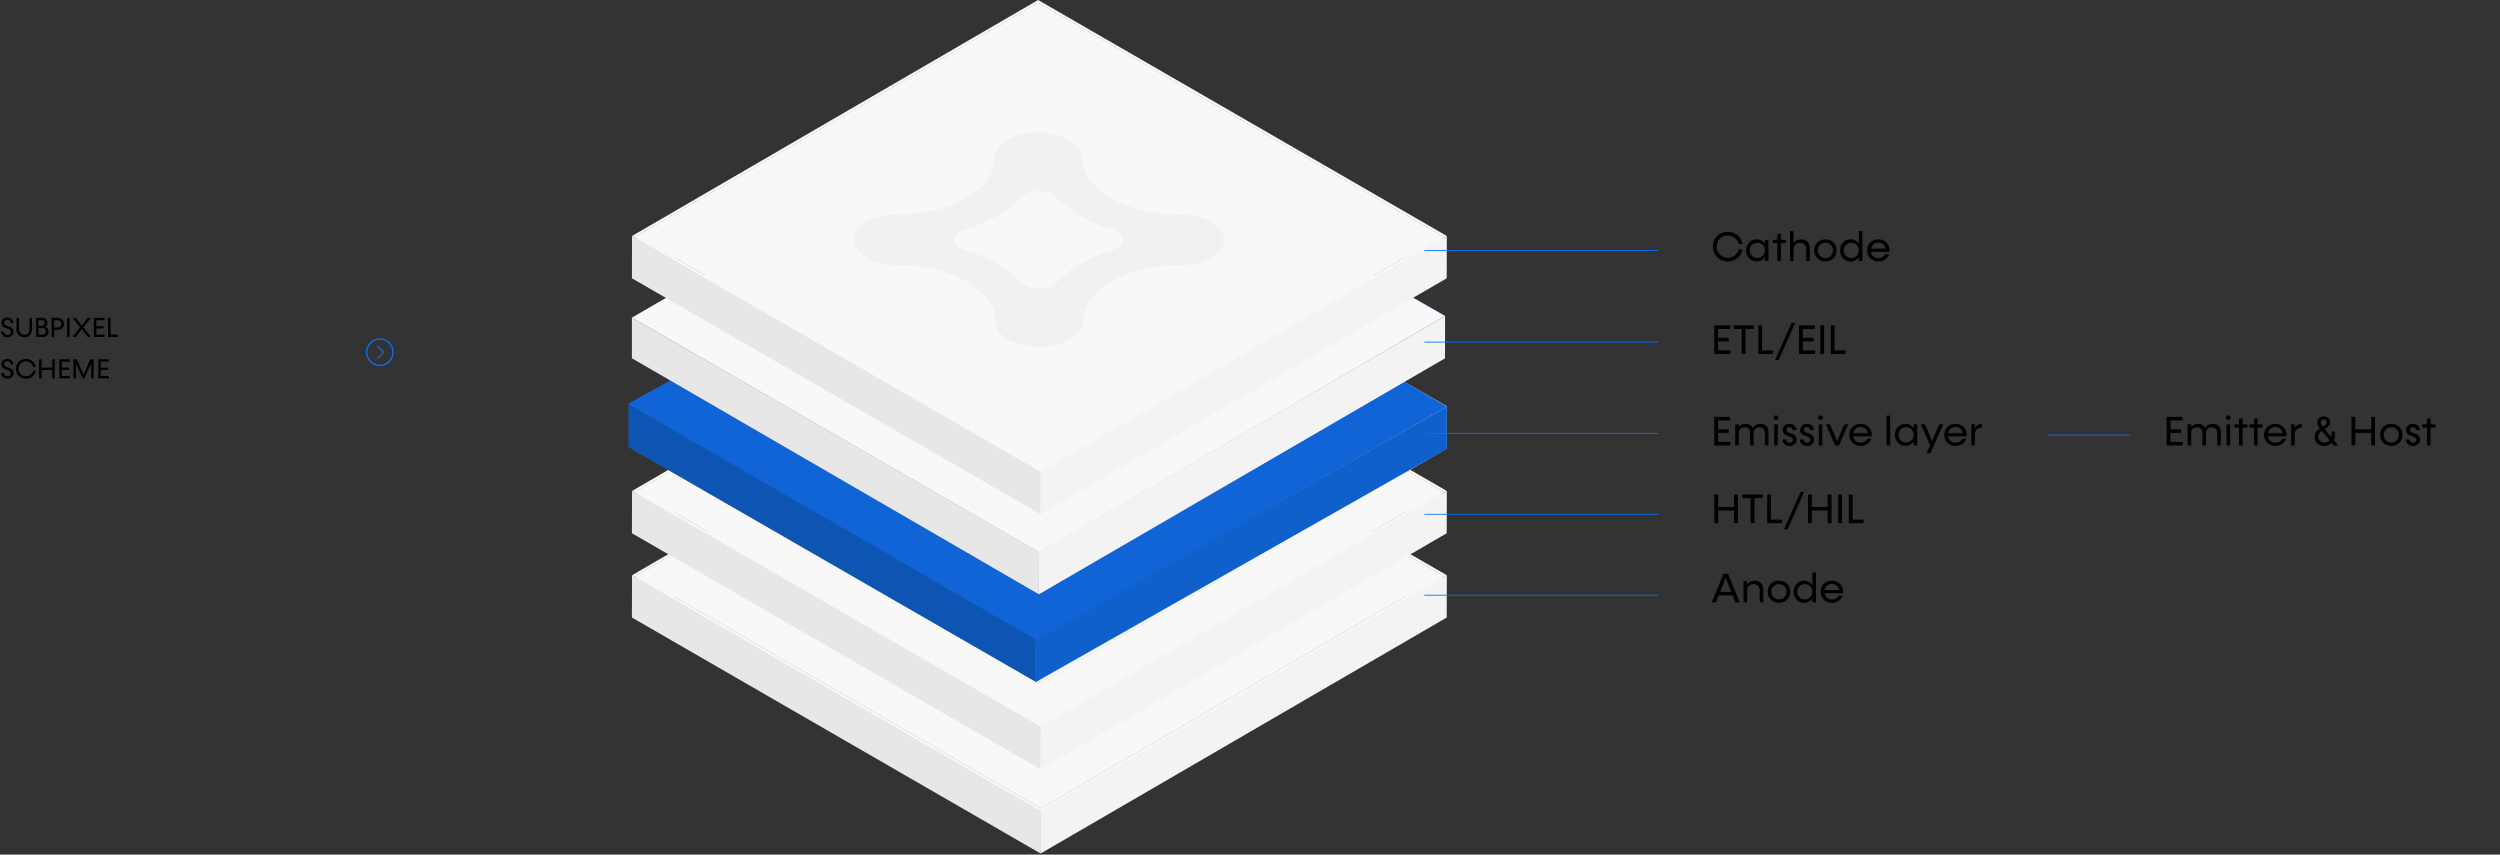 <svg width="1448" height="495" viewBox="0 0 1448 495" fill="none" xmlns="http://www.w3.org/2000/svg">
<rect x="0" y="0" width="1448" height="495" fill="#333333" stroke="none"/>
<g clip-path="url(#clip0_328_214)">
<path d="M1000.74 151.432C998.277 151.432 996.215 150.611 994.562 148.971C992.91 147.33 992.078 145.291 992.078 142.854C992.078 140.428 992.91 138.389 994.562 136.748C996.215 135.107 998.277 134.287 1000.74 134.287C1002.93 134.287 1004.83 134.943 1006.41 136.268C1007.99 137.592 1008.95 139.279 1009.29 141.342H1007.01C1006.69 139.889 1005.95 138.705 1004.8 137.779C1003.64 136.865 1002.3 136.408 1000.74 136.408C998.922 136.408 997.398 137.018 996.18 138.248C994.949 139.479 994.34 141.014 994.34 142.854C994.34 144.693 994.949 146.229 996.18 147.459C997.398 148.689 998.922 149.311 1000.74 149.311C1002.3 149.311 1003.64 148.854 1004.8 147.928C1005.95 147.014 1006.69 145.83 1007.01 144.365H1009.29C1008.95 146.428 1007.99 148.115 1006.41 149.439C1004.83 150.764 1002.93 151.432 1000.74 151.432ZM1022.22 141.225V138.904H1024.28V151.139H1022.22V148.807C1021.19 150.436 1019.48 151.432 1017.46 151.432C1015.71 151.432 1014.26 150.822 1013.1 149.592C1011.93 148.361 1011.34 146.838 1011.34 145.01C1011.34 143.193 1011.93 141.67 1013.1 140.439C1014.26 139.221 1015.71 138.611 1017.46 138.611C1019.48 138.611 1021.19 139.596 1022.22 141.225ZM1017.85 149.439C1019.1 149.439 1020.14 149.018 1020.98 148.174C1021.81 147.342 1022.22 146.287 1022.22 145.021C1022.22 143.756 1021.81 142.701 1020.98 141.857C1020.14 141.025 1019.1 140.604 1017.85 140.604C1016.58 140.604 1015.54 141.025 1014.71 141.857C1013.88 142.701 1013.45 143.756 1013.45 145.021C1013.45 146.287 1013.88 147.342 1014.71 148.174C1015.54 149.018 1016.58 149.439 1017.85 149.439ZM1031.51 138.904H1034.32V140.768H1031.51V151.139H1029.45V140.768H1026.81V138.904H1029.45V135.705L1031.51 135.295V138.904ZM1043.24 138.611C1044.73 138.611 1045.93 139.057 1046.84 139.959C1047.75 140.861 1048.21 142.068 1048.21 143.58V151.139H1046.15V144.225C1046.15 143.135 1045.82 142.268 1045.18 141.6C1044.53 140.932 1043.66 140.604 1042.57 140.604C1041.46 140.604 1040.56 140.943 1039.87 141.611C1039.18 142.279 1038.84 143.17 1038.84 144.271V151.139H1036.77V133.854H1038.84V140.943C1039.81 139.385 1041.27 138.611 1043.24 138.611ZM1061.95 149.592C1060.7 150.822 1059.16 151.432 1057.29 151.432C1055.43 151.432 1053.88 150.822 1052.64 149.592C1051.39 148.361 1050.77 146.838 1050.77 145.01C1050.77 143.193 1051.39 141.67 1052.64 140.439C1053.88 139.221 1055.43 138.611 1057.29 138.611C1059.16 138.611 1060.7 139.221 1061.95 140.439C1063.18 141.67 1063.8 143.193 1063.8 145.01C1063.8 146.838 1063.18 148.361 1061.95 149.592ZM1057.29 149.439C1058.55 149.439 1059.59 149.018 1060.42 148.174C1061.25 147.342 1061.66 146.287 1061.66 145.021C1061.66 143.756 1061.25 142.701 1060.42 141.857C1059.59 141.025 1058.55 140.604 1057.29 140.604C1056.03 140.604 1054.98 141.025 1054.15 141.857C1053.32 142.701 1052.9 143.756 1052.9 145.021C1052.9 146.287 1053.32 147.342 1054.15 148.174C1054.98 149.018 1056.03 149.439 1057.29 149.439ZM1076.64 141.225V133.854H1078.7V151.139H1076.64V148.807C1075.61 150.436 1073.9 151.432 1071.88 151.432C1070.14 151.432 1068.68 150.822 1067.52 149.592C1066.35 148.361 1065.77 146.838 1065.77 145.01C1065.77 143.193 1066.35 141.67 1067.52 140.439C1068.68 139.221 1070.14 138.611 1071.88 138.611C1073.9 138.611 1075.61 139.596 1076.64 141.225ZM1072.27 149.439C1073.52 149.439 1074.57 149.018 1075.4 148.174C1076.23 147.342 1076.64 146.287 1076.64 145.021C1076.64 143.756 1076.23 142.701 1075.4 141.857C1074.57 141.025 1073.52 140.604 1072.27 140.604C1071 140.604 1069.96 141.025 1069.13 141.857C1068.3 142.701 1067.88 143.756 1067.88 145.021C1067.88 146.287 1068.3 147.342 1069.13 148.174C1069.96 149.018 1071 149.439 1072.27 149.439ZM1094.43 145.021C1094.43 145.279 1094.42 145.561 1094.38 145.877H1083.62C1083.8 146.967 1084.29 147.846 1085.09 148.514C1085.88 149.193 1086.82 149.533 1087.93 149.533C1088.84 149.533 1089.65 149.322 1090.36 148.889C1091.08 148.467 1091.59 147.916 1091.91 147.225H1094.18C1093.74 148.49 1092.95 149.51 1091.84 150.271C1090.71 151.045 1089.41 151.432 1087.93 151.432C1086.06 151.432 1084.52 150.822 1083.29 149.592C1082.04 148.361 1081.42 146.838 1081.42 145.01C1081.42 143.193 1082.04 141.67 1083.29 140.439C1084.52 139.221 1086.06 138.611 1087.93 138.611C1089.78 138.611 1091.32 139.221 1092.57 140.451C1093.81 141.682 1094.43 143.205 1094.43 145.021ZM1090.75 141.494C1089.95 140.838 1089.02 140.51 1087.93 140.51C1086.84 140.51 1085.91 140.838 1085.14 141.482C1084.35 142.127 1083.86 142.982 1083.65 144.037H1092.23C1092.03 142.994 1091.54 142.15 1090.75 141.494Z" fill="black"/>
<path d="M1004.37 293.637V286.441H1006.57V303H1004.37V295.699H995.148V303H992.945V286.441H995.148V293.637H1004.37ZM1009.22 286.441H1020.94V288.504H1016.18V303H1013.98V288.504H1009.22V286.441ZM1025.78 286.441V300.938H1032.14V303H1023.58V286.441H1025.78ZM1035.36 306.598H1033.27L1042.87 285H1044.95L1035.36 306.598ZM1058.61 293.637V286.441H1060.81V303H1058.61V295.699H1049.38V303H1047.18V286.441H1049.38V293.637H1058.61ZM1066.91 303H1064.71V286.441H1066.91V303ZM1073.01 286.441V300.938H1079.37V303H1070.8V286.441H1073.01Z" fill="black"/>
<path d="M1007.61 348.861H1005.18L1003.57 344.854H995.465L993.859 348.861H991.504L998.242 332.303H1000.87L1007.61 348.861ZM999.52 334.682L996.285 342.814H1002.77L999.52 334.682ZM1016.34 336.334C1017.82 336.334 1019.02 336.779 1019.93 337.682C1020.85 338.584 1021.3 339.791 1021.3 341.303V348.861H1019.24V341.947C1019.24 340.857 1018.91 339.99 1018.27 339.322C1017.62 338.654 1016.76 338.326 1015.67 338.326C1014.55 338.326 1013.65 338.666 1012.96 339.334C1012.27 340.002 1011.93 340.893 1011.93 341.994V348.861H1009.87V336.627H1011.93V338.584C1012.9 337.084 1014.37 336.334 1016.34 336.334ZM1035.04 347.314C1033.8 348.545 1032.25 349.154 1030.39 349.154C1028.52 349.154 1026.98 348.545 1025.73 347.314C1024.48 346.084 1023.86 344.561 1023.86 342.732C1023.86 340.916 1024.48 339.393 1025.73 338.162C1026.98 336.943 1028.52 336.334 1030.39 336.334C1032.25 336.334 1033.8 336.943 1035.04 338.162C1036.27 339.393 1036.89 340.916 1036.89 342.732C1036.89 344.561 1036.27 346.084 1035.04 347.314ZM1030.39 347.162C1031.64 347.162 1032.68 346.74 1033.52 345.896C1034.35 345.064 1034.76 344.01 1034.76 342.744C1034.76 341.479 1034.35 340.424 1033.52 339.58C1032.68 338.748 1031.64 338.326 1030.39 338.326C1029.12 338.326 1028.08 338.748 1027.25 339.58C1026.41 340.424 1025.99 341.479 1025.99 342.744C1025.99 344.01 1026.41 345.064 1027.25 345.896C1028.08 346.74 1029.12 347.162 1030.39 347.162ZM1049.73 338.947V331.576H1051.8V348.861H1049.73V346.529C1048.7 348.158 1046.99 349.154 1044.98 349.154C1043.23 349.154 1041.78 348.545 1040.62 347.314C1039.45 346.084 1038.86 344.561 1038.86 342.732C1038.86 340.916 1039.45 339.393 1040.62 338.162C1041.78 336.943 1043.23 336.334 1044.98 336.334C1046.99 336.334 1048.7 337.318 1049.73 338.947ZM1045.36 347.162C1046.62 347.162 1047.66 346.74 1048.49 345.896C1049.32 345.064 1049.73 344.01 1049.73 342.744C1049.73 341.479 1049.32 340.424 1048.49 339.58C1047.66 338.748 1046.62 338.326 1045.36 338.326C1044.1 338.326 1043.05 338.748 1042.22 339.58C1041.39 340.424 1040.97 341.479 1040.97 342.744C1040.97 344.01 1041.39 345.064 1042.22 345.896C1043.05 346.74 1044.1 347.162 1045.36 347.162ZM1067.52 342.744C1067.52 343.002 1067.51 343.283 1067.48 343.6H1056.72C1056.89 344.689 1057.39 345.568 1058.18 346.236C1058.97 346.916 1059.92 347.256 1061.02 347.256C1061.93 347.256 1062.74 347.045 1063.46 346.611C1064.17 346.189 1064.69 345.639 1065 344.947H1067.28C1066.83 346.213 1066.05 347.232 1064.93 347.994C1063.81 348.768 1062.51 349.154 1061.02 349.154C1059.16 349.154 1057.61 348.545 1056.38 347.314C1055.14 346.084 1054.52 344.561 1054.52 342.732C1054.52 340.916 1055.14 339.393 1056.38 338.162C1057.61 336.943 1059.16 336.334 1061.02 336.334C1062.87 336.334 1064.42 336.943 1065.66 338.174C1066.9 339.404 1067.52 340.928 1067.52 342.744ZM1063.84 339.217C1063.05 338.561 1062.11 338.232 1061.02 338.232C1059.93 338.232 1059 338.561 1058.23 339.205C1057.45 339.85 1056.95 340.705 1056.74 341.76H1065.32C1065.12 340.717 1064.63 339.873 1063.84 339.217Z" fill="black"/>
<path d="M995.148 250.699V255.938H1002.23V258H992.945V241.441H1002.11V243.504H995.148V248.637H1001.32V250.699H995.148ZM1019.72 245.473C1021.09 245.473 1022.21 245.895 1023.05 246.727C1023.88 247.57 1024.3 248.695 1024.3 250.102V258H1022.24V250.676C1022.24 249.703 1021.95 248.918 1021.38 248.332C1020.8 247.758 1020.03 247.465 1019.08 247.465C1018.07 247.465 1017.26 247.77 1016.64 248.367C1016.02 248.965 1015.71 249.75 1015.71 250.723V258H1013.65V250.676C1013.65 249.703 1013.36 248.918 1012.79 248.332C1012.21 247.758 1011.44 247.465 1010.48 247.465C1009.47 247.465 1008.66 247.77 1008.05 248.367C1007.43 248.965 1007.12 249.75 1007.12 250.723V258H1005.06V245.766H1007.12V247.512C1008.03 246.152 1009.36 245.473 1011.13 245.473C1013.09 245.473 1014.6 246.422 1015.3 248.016C1016.21 246.316 1017.67 245.473 1019.72 245.473ZM1028.66 243.316C1027.87 243.316 1027.27 242.707 1027.27 241.945C1027.27 241.148 1027.86 240.574 1028.66 240.574C1029.43 240.574 1030.02 241.148 1030.02 241.945C1030.02 242.707 1029.43 243.316 1028.66 243.316ZM1029.7 258H1027.63V245.766H1029.7V258ZM1039.45 257.262C1038.66 257.953 1037.69 258.293 1036.5 258.293C1035.32 258.293 1034.34 257.93 1033.55 257.191C1032.77 256.465 1032.37 255.574 1032.37 254.52H1034.5C1034.5 255.047 1034.7 255.504 1035.09 255.867C1035.47 256.23 1035.95 256.418 1036.52 256.418C1037.07 256.418 1037.52 256.266 1037.9 255.949C1038.27 255.633 1038.46 255.246 1038.46 254.789C1038.46 253.793 1037.66 253.102 1036.06 252.691C1034.97 252.398 1034.11 251.977 1033.48 251.402C1032.85 250.84 1032.53 250.043 1032.53 249C1032.53 247.945 1032.92 247.09 1033.68 246.445C1034.44 245.801 1035.38 245.473 1036.49 245.473C1037.61 245.473 1038.55 245.824 1039.32 246.527C1040.08 247.23 1040.45 248.086 1040.45 249.094H1038.32C1038.32 248.613 1038.14 248.203 1037.79 247.863C1037.44 247.523 1037 247.348 1036.47 247.348C1035.98 247.348 1035.55 247.5 1035.2 247.805C1034.84 248.109 1034.66 248.473 1034.66 248.883C1034.66 249.855 1035.46 250.535 1037.07 250.922C1039.43 251.543 1040.62 252.773 1040.62 254.59C1040.62 255.691 1040.23 256.582 1039.45 257.262ZM1049.57 257.262C1048.79 257.953 1047.81 258.293 1046.63 258.293C1045.45 258.293 1044.46 257.93 1043.68 257.191C1042.89 256.465 1042.49 255.574 1042.49 254.52H1044.62C1044.62 255.047 1044.82 255.504 1045.21 255.867C1045.6 256.23 1046.08 256.418 1046.64 256.418C1047.19 256.418 1047.65 256.266 1048.02 255.949C1048.4 255.633 1048.59 255.246 1048.59 254.789C1048.59 253.793 1047.79 253.102 1046.18 252.691C1045.09 252.398 1044.24 251.977 1043.61 251.402C1042.97 250.84 1042.66 250.043 1042.66 249C1042.66 247.945 1043.04 247.09 1043.8 246.445C1044.57 245.801 1045.5 245.473 1046.62 245.473C1047.73 245.473 1048.68 245.824 1049.44 246.527C1050.2 247.23 1050.58 248.086 1050.58 249.094H1048.45C1048.45 248.613 1048.27 248.203 1047.92 247.863C1047.57 247.523 1047.12 247.348 1046.59 247.348C1046.1 247.348 1045.68 247.5 1045.33 247.805C1044.96 248.109 1044.79 248.473 1044.79 248.883C1044.79 249.855 1045.59 250.535 1047.19 250.922C1049.56 251.543 1050.74 252.773 1050.74 254.59C1050.74 255.691 1050.36 256.582 1049.57 257.262ZM1054.47 243.316C1053.67 243.316 1053.07 242.707 1053.07 241.945C1053.07 241.148 1053.66 240.574 1054.47 240.574C1055.23 240.574 1055.83 241.148 1055.83 241.945C1055.83 242.707 1055.23 243.316 1054.47 243.316ZM1055.5 258H1053.44V245.766H1055.5V258ZM1064.08 255.527L1068.2 245.766H1070.51L1065.13 258H1062.96L1057.6 245.766H1059.94L1064.08 255.527ZM1084.14 251.883C1084.14 252.141 1084.13 252.422 1084.09 252.738H1073.34C1073.51 253.828 1074 254.707 1074.8 255.375C1075.59 256.055 1076.54 256.395 1077.64 256.395C1078.55 256.395 1079.36 256.184 1080.07 255.75C1080.79 255.328 1081.3 254.777 1081.62 254.086H1083.89C1083.45 255.352 1082.66 256.371 1081.55 257.133C1080.43 257.906 1079.12 258.293 1077.64 258.293C1075.77 258.293 1074.23 257.684 1073 256.453C1071.75 255.223 1071.13 253.699 1071.13 251.871C1071.13 250.055 1071.75 248.531 1073 247.301C1074.23 246.082 1075.77 245.473 1077.64 245.473C1079.49 245.473 1081.04 246.082 1082.28 247.312C1083.52 248.543 1084.14 250.066 1084.14 251.883ZM1080.46 248.355C1079.66 247.699 1078.73 247.371 1077.64 247.371C1076.55 247.371 1075.62 247.699 1074.85 248.344C1074.06 248.988 1073.57 249.844 1073.36 250.898H1081.94C1081.74 249.855 1081.25 249.012 1080.46 248.355ZM1094.78 258H1092.72V240.715H1094.78V258ZM1108.4 248.086V245.766H1110.46V258H1108.4V255.668C1107.37 257.297 1105.66 258.293 1103.64 258.293C1101.89 258.293 1100.44 257.684 1099.28 256.453C1098.11 255.223 1097.52 253.699 1097.52 251.871C1097.52 250.055 1098.11 248.531 1099.28 247.301C1100.44 246.082 1101.89 245.473 1103.64 245.473C1105.66 245.473 1107.37 246.457 1108.4 248.086ZM1104.03 256.301C1105.28 256.301 1106.32 255.879 1107.16 255.035C1107.99 254.203 1108.4 253.148 1108.4 251.883C1108.4 250.617 1107.99 249.562 1107.16 248.719C1106.32 247.887 1105.28 247.465 1104.03 247.465C1102.76 247.465 1101.72 247.887 1100.89 248.719C1100.05 249.562 1099.63 250.617 1099.63 251.883C1099.63 253.148 1100.05 254.203 1100.89 255.035C1101.72 255.879 1102.76 256.301 1104.03 256.301ZM1119.06 255.527L1123.19 245.766H1125.5L1118.12 262.559H1115.89L1117.93 257.953L1112.58 245.766H1114.93L1119.06 255.527ZM1139.12 251.883C1139.12 252.141 1139.11 252.422 1139.08 252.738H1128.32C1128.5 253.828 1128.99 254.707 1129.79 255.375C1130.57 256.055 1131.52 256.395 1132.62 256.395C1133.54 256.395 1134.34 256.184 1135.06 255.75C1135.77 255.328 1136.29 254.777 1136.61 254.086H1138.88C1138.43 255.352 1137.65 256.371 1136.54 257.133C1135.41 257.906 1134.11 258.293 1132.62 258.293C1130.76 258.293 1129.21 257.684 1127.98 256.453C1126.74 255.223 1126.12 253.699 1126.12 251.871C1126.12 250.055 1126.74 248.531 1127.98 247.301C1129.21 246.082 1130.76 245.473 1132.62 245.473C1134.47 245.473 1136.02 246.082 1137.26 247.312C1138.5 248.543 1139.12 250.066 1139.12 251.883ZM1135.45 248.355C1134.65 247.699 1133.71 247.371 1132.62 247.371C1131.53 247.371 1130.61 247.699 1129.83 248.344C1129.05 248.988 1128.55 249.844 1128.34 250.898H1136.92C1136.72 249.855 1136.23 249.012 1135.45 248.355ZM1143.84 245.766V247.969C1144.79 246.363 1146.12 245.566 1147.84 245.566V247.699C1146.59 247.699 1145.62 248.074 1144.9 248.824C1144.19 249.586 1143.84 250.594 1143.84 251.859V258H1141.77V245.766H1143.84Z" fill="black"/>
<path d="M218.533 200.366C218.479 200.42 218.448 200.494 218.448 200.571C218.448 200.648 218.479 200.722 218.533 200.777L221.823 204.068L218.533 207.355C218.506 207.382 218.484 207.414 218.47 207.45C218.455 207.485 218.447 207.523 218.447 207.562C218.447 207.601 218.455 207.639 218.47 207.674C218.484 207.71 218.506 207.742 218.533 207.77C218.56 207.797 218.593 207.818 218.628 207.833C218.664 207.848 218.702 207.855 218.741 207.855C218.779 207.855 218.817 207.848 218.853 207.833C218.889 207.818 218.921 207.797 218.948 207.77L222.448 204.27C222.475 204.242 222.497 204.21 222.511 204.175C222.526 204.14 222.534 204.102 222.534 204.064C222.534 204.025 222.526 203.987 222.511 203.952C222.497 203.917 222.475 203.885 222.448 203.858L218.948 200.366C218.921 200.338 218.889 200.316 218.853 200.301C218.818 200.286 218.779 200.279 218.741 200.279C218.702 200.279 218.664 200.286 218.628 200.301C218.593 200.316 218.56 200.338 218.533 200.366Z" fill="#0472FF"/>
<path d="M220 211.625C224.211 211.625 227.625 208.211 227.625 204C227.625 199.789 224.211 196.375 220 196.375C215.789 196.375 212.375 199.789 212.375 204C212.375 208.211 215.789 211.625 220 211.625Z" stroke="#0472FF" stroke-width="0.75"/>
<path d="M835.17 333.175L835.1 357.675L601.201 222.635L601.271 198.135L835.17 333.175Z" fill="#E7E7E7"/>
<path d="M601.275 198.135L601.205 222.635L368.829 357.673L368.899 333.173L601.275 198.135Z" fill="#F3F3F3"/>
<path d="M602.795 468.217L602.725 492.717L368.829 357.67L368.899 333.17L602.795 468.217Z" fill="#E7E7E7"/>
<path d="M835.17 333.176L835.1 357.676L602.725 492.713L602.795 468.213L835.17 333.176Z" fill="#F3F3F3"/>
<path d="M601.266 196.494L838 333.173L602.804 469.854L366.068 333.175L601.266 196.494ZM602.794 468.213L835.169 333.173L601.274 198.135L368.899 333.175L602.794 468.213Z" fill="#F8F8F8"/>
<path d="M835.17 333.175L602.795 468.217L368.899 333.177L601.274 198.135L835.17 333.175Z" fill="#F8F8F8"/>
<path d="M602.8 469.856L602.73 494.356L366 357.67L366.07 333.17L602.8 469.856Z" fill="#E7E7E7"/>
<path d="M838 333.176L837.93 357.676L602.73 494.357L602.8 469.857L838 333.176Z" fill="#F3F3F3"/>
<path d="M835.17 284.365L835.1 308.865L601.201 173.822L601.271 149.322L835.17 284.365Z" fill="#E7E7E7"/>
<path d="M601.275 149.326L601.205 173.826L368.829 308.864L368.899 284.364L601.275 149.326Z" fill="#F3F3F3"/>
<path d="M602.795 419.408L602.725 443.908L368.829 308.865L368.899 284.365L602.795 419.408Z" fill="#E7E7E7"/>
<path d="M835.17 284.367L835.1 308.867L602.725 443.904L602.795 419.404L835.17 284.367Z" fill="#F3F3F3"/>
<path d="M601.266 147.686L838 284.368L602.804 421.046L366.068 284.368L601.266 147.686ZM602.794 419.408L835.169 284.368L601.274 149.327L368.899 284.368L602.799 419.408" fill="#F8F8F8"/>
<path d="M835.17 284.366L602.795 419.408L368.899 284.368L601.274 149.326L835.17 284.366Z" fill="#F8F8F8"/>
<path d="M602.8 421.047L602.73 445.547L366 308.865L366.07 284.365L602.8 421.047Z" fill="#E7E7E7"/>
<path d="M838 284.367L837.93 308.867L602.73 445.548L602.8 421.048L838 284.367Z" fill="#F3F3F3"/>
<path d="M835.17 235.325L835.1 259.825L601.201 124.779L601.271 100.279L835.17 235.325Z" fill="#E7E7E7"/>
<path d="M601.275 100.283L601.205 124.783L368.829 259.821L368.899 235.321L601.275 100.283Z" fill="#F3F3F3"/>
<path d="M602.795 370.361L602.725 394.861L368.829 259.822L368.899 235.322L602.795 370.361Z" fill="#E7E7E7"/>
<path d="M835.17 235.324L835.1 259.824L602.725 394.861L602.795 370.361L835.17 235.324Z" fill="#F3F3F3"/>
<path d="M835.17 235.326L602.795 370.365L368.899 235.326L601.274 100.283L835.17 235.326Z" fill="#F8F8F8"/>
<path d="M602.8 372.004L602.73 396.504L366 259.822L366.07 235.322L602.8 372.004Z" fill="#E7E7E7"/>
<path d="M838 235.322L837.93 259.822L602.73 396.503L602.8 372.003L838 235.322Z" fill="#F3F3F3"/>
<path d="M601.266 98.643L838 235.322L602.804 372.005L366.068 235.324L601.266 98.643ZM602.794 370.365L835.169 235.322L601.274 100.284L368.899 235.324L602.799 370.364" fill="#F8F8F8"/>
<path d="M835.17 183.99L835.1 208.49L601.201 73.447L601.271 48.947L835.17 183.99Z" fill="#0E54B3"/>
<path d="M601.275 48.951L601.205 73.451L368.829 208.489L368.899 183.989L601.275 48.951Z" fill="#1060CB"/>
<path d="M602.795 319.033L602.725 343.533L368.829 208.49L368.899 183.99L602.795 319.033Z" fill="#0E54B3"/>
<path d="M835.17 183.992L835.1 208.492L602.725 343.529L602.795 319.029L835.17 183.992Z" fill="#1060CB"/>
<path d="M835.17 183.991L602.795 319.033L368.899 183.993L601.274 48.951L835.17 183.991Z" fill="#1164D5"/>
<path d="M838 235.5L600.5 371.5L363.5 234L607.5 100L838 235.5Z" fill="#1164D5"/>
<path d="M602.8 319.682L602.73 344.182L366 207.5V184L602.8 319.682Z" fill="#0E54B3"/>
<path d="M838 235.5V260L600 395V371.109L838 235.5Z" fill="#1060CB"/>
<path d="M601.266 47.31L837 183L602.804 320.671L366.068 183.997L601.266 47.31ZM602.795 319.033L835.169 183.99L601.274 48.952L368.899 183.997L602.799 319.037" fill="#1164D5"/>
<path d="M835.17 136.678L835.1 161.178L601.201 26.135L601.271 1.635L835.17 136.678Z" fill="#E7E7E7"/>
<path d="M601.275 1.639L601.205 26.139L368.829 161.177L368.899 136.677L601.275 1.639Z" fill="#F3F3F3"/>
<path d="M602.795 271.721L602.725 296.221L368.829 161.178L368.899 136.678L602.795 271.721Z" fill="#E7E7E7"/>
<path d="M837 183L602 320L366 184L600.274 48L837 183Z" fill="#F8F8F8"/>
<path d="M601.8 319.721L601.73 344.221L366 207.5V184L601.8 319.721Z" fill="#E7E7E7"/>
<path d="M837 183.041L836.93 207.541L601.73 344.222L601.8 319.722L837 183.041Z" fill="#F3F3F3"/>
<path d="M835.17 136.68L835.1 161.18L602.725 296.217L602.795 271.717L835.17 136.68Z" fill="#F3F3F3"/>
<path d="M601.266 -0.002L838 136.676L602.804 273.357L366.068 136.678L601.266 -0.002ZM602.794 271.718L835.169 136.676L601.274 1.638L368.899 136.678L602.799 271.718" fill="#F8F8F8"/>
<path d="M835.17 136.679L602.795 271.721L368.899 136.681L601.274 1.639L835.17 136.679Z" fill="#F8F8F8"/>
<path d="M602.8 273.356L602.73 297.856L366 161.178L366.07 136.678L602.8 273.356Z" fill="#E7E7E7"/>
<path d="M838 136.68L837.93 161.18L602.734 297.856L602.804 273.356L838 136.68Z" fill="#F3F3F3"/>
<path d="M643.701 163.152C633.025 169.352 627.145 177.665 627.231 186.445C627.255 190.476 624.431 194.118 619.857 196.776C614.4 199.71 608.278 201.186 602.083 201.059C595.083 201.059 588.76 199.428 584.183 196.788C579.606 194.148 576.783 190.495 576.783 186.453C576.695 177.362 570.324 169.12 559.977 163.146C549.63 157.172 535.393 153.516 519.699 153.494C513.476 153.633 507.321 152.168 501.829 149.239C497.253 146.597 494.414 142.939 494.384 138.879C494.362 134.848 497.184 131.222 501.734 128.579C507.196 125.629 513.328 124.143 519.534 124.266C534.706 124.296 549.028 120.866 559.704 114.658C570.38 108.45 576.248 100.158 576.16 91.358C576.136 87.326 578.96 83.701 583.546 81.034C588.994 78.101 595.108 76.626 601.294 76.751C608.308 76.751 614.637 78.382 619.212 81.022C623.787 83.662 626.612 87.323 626.612 91.365C626.712 100.449 633.071 108.683 643.418 114.657C653.765 120.631 668.018 124.295 683.696 124.323C690.684 124.309 696.996 125.932 701.574 128.572C706.152 131.212 708.981 134.872 708.997 138.93C709.021 142.963 706.21 146.597 701.675 149.23C696.209 152.18 690.071 153.665 683.861 153.54C668.687 153.526 654.361 156.96 643.703 163.154M611.414 164.226C615.611 159.71 620.479 155.87 625.847 152.84C632.034 149.304 638.606 146.489 645.434 144.45C646.045 144.216 646.632 143.924 647.187 143.579C651.637 140.995 651.625 136.808 647.147 134.223C646.364 133.815 645.552 133.464 644.719 133.173C638.093 131.134 631.708 128.38 625.677 124.961C620.427 121.997 615.631 118.293 611.439 113.961C610.883 113.437 610.278 112.968 609.632 112.561C605.156 109.977 597.914 109.977 593.467 112.561C592.931 112.839 592.431 113.184 591.981 113.587C587.784 118.091 582.921 121.927 577.563 124.96C571.369 128.494 564.794 131.312 557.963 133.36C557.344 133.585 556.751 133.875 556.194 134.225C551.746 136.809 551.783 140.996 556.26 143.581C557.034 143.987 557.836 144.337 558.66 144.631C565.286 146.669 571.67 149.421 577.701 152.84C582.952 155.801 587.748 159.506 591.939 163.84C592.504 164.362 593.117 164.831 593.77 165.24C598.248 167.824 605.464 167.824 609.911 165.24C610.448 164.957 610.951 164.615 611.411 164.22" fill="#F1F1F1"/>
<path d="M825 145.139H960.5" stroke="#0472FF" stroke-width="0.5"/>
<path d="M825 251H960.5" stroke="#0472FF" stroke-width="0.5"/>
<path d="M825 297.861H960.5" stroke="#0472FF" stroke-width="0.5"/>
<path d="M825 344.723H960.5" stroke="#0472FF" stroke-width="0.5"/>
<path d="M825 198.139H960.5" stroke="#0472FF" stroke-width="0.5"/>
<path d="M1186 252H1233.5" stroke="#0472FF" stroke-width="0.5"/>
<path d="M600 370.5V395L364 259V234L600 370.5Z" fill="#0E54B3"/>
<path d="M4.258 195.334C3.242 195.334 2.391 195.014 1.703 194.381C1.016 193.748 0.672 192.959 0.672 192.021H2.156C2.156 192.592 2.359 193.061 2.773 193.443C3.188 193.826 3.688 194.021 4.289 194.021C4.875 194.021 5.367 193.85 5.758 193.514C6.141 193.178 6.336 192.764 6.336 192.256C6.336 191.264 5.531 190.576 3.922 190.178C1.875 189.678 0.852 188.6 0.852 186.943C0.852 186.076 1.18 185.357 1.828 184.771C2.477 184.193 3.281 183.904 4.258 183.904C5.227 183.904 6.039 184.209 6.688 184.811C7.336 185.412 7.664 186.17 7.664 187.076H6.18C6.18 186.545 5.992 186.1 5.625 185.748C5.258 185.396 4.797 185.217 4.242 185.217C3.711 185.217 3.266 185.373 2.898 185.693C2.531 186.014 2.352 186.412 2.352 186.881C2.352 187.826 3.102 188.498 4.609 188.881C6.766 189.412 7.844 190.506 7.844 192.162C7.844 193.068 7.5 193.826 6.82 194.428C6.141 195.029 5.281 195.334 4.258 195.334ZM14.055 195.334C12.781 195.334 11.719 194.912 10.859 194.068C10 193.225 9.57 192.17 9.57 190.912V184.1H11.031V190.881C11.031 191.748 11.32 192.467 11.898 193.045C12.469 193.631 13.188 193.92 14.055 193.92C14.93 193.92 15.656 193.631 16.234 193.045C16.805 192.467 17.094 191.748 17.094 190.881V184.1H18.547V190.912C18.547 192.17 18.117 193.225 17.266 194.068C16.406 194.912 15.336 195.334 14.055 195.334ZM26.055 189.279C26.672 189.428 27.18 189.771 27.562 190.303C27.945 190.842 28.141 191.459 28.141 192.162C28.141 193.014 27.852 193.725 27.266 194.287C26.68 194.857 25.961 195.139 25.094 195.139H20.906V184.1H24.633C25.438 184.1 26.109 184.357 26.656 184.881C27.195 185.404 27.469 186.068 27.469 186.865C27.469 187.389 27.336 187.865 27.07 188.311C26.797 188.756 26.461 189.076 26.055 189.279ZM24.281 185.428H22.328V188.787H24.281C24.742 188.787 25.133 188.623 25.469 188.295C25.797 187.975 25.961 187.576 25.961 187.107C25.961 186.631 25.805 186.225 25.484 185.904C25.164 185.584 24.758 185.428 24.281 185.428ZM22.328 193.811H24.758C25.289 193.811 25.734 193.631 26.094 193.264C26.453 192.904 26.633 192.459 26.633 191.92C26.633 191.389 26.453 190.943 26.102 190.584C25.742 190.232 25.297 190.053 24.758 190.053H22.328V193.811ZM29.891 184.1H33.539C34.555 184.1 35.398 184.428 36.07 185.092C36.734 185.756 37.07 186.576 37.07 187.568C37.07 188.545 36.734 189.365 36.055 190.029C35.375 190.693 34.539 191.029 33.539 191.029H31.359V195.139H29.891V184.1ZM31.359 189.654H33.523C34.109 189.654 34.602 189.459 34.992 189.061C35.375 188.662 35.57 188.17 35.57 187.568C35.57 186.975 35.375 186.475 34.984 186.076C34.594 185.678 34.109 185.475 33.523 185.475H31.359V189.654ZM40.344 195.139H38.875V184.1H40.344V195.139ZM48.359 189.584L52.664 195.139H50.844L47.336 190.576L43.836 195.139H42.039L46.344 189.584L42.102 184.1H43.914L47.367 188.623L50.789 184.1H52.602L48.359 189.584ZM55.828 190.271V193.764H60.547V195.139H54.359V184.1H60.469V185.475H55.828V188.896H59.945V190.271H55.828ZM64.031 184.1V193.764H68.273V195.139H62.562V184.1H64.031Z" fill="black"/>
<path d="M4.258 219.334C3.242 219.334 2.391 219.014 1.703 218.381C1.016 217.748 0.672 216.959 0.672 216.021H2.156C2.156 216.592 2.359 217.061 2.773 217.443C3.188 217.826 3.688 218.021 4.289 218.021C4.875 218.021 5.367 217.85 5.758 217.514C6.141 217.178 6.336 216.764 6.336 216.256C6.336 215.264 5.531 214.576 3.922 214.178C1.875 213.678 0.852 212.6 0.852 210.943C0.852 210.076 1.18 209.357 1.828 208.771C2.477 208.193 3.281 207.904 4.258 207.904C5.227 207.904 6.039 208.209 6.688 208.811C7.336 209.412 7.664 210.17 7.664 211.076H6.18C6.18 210.545 5.992 210.1 5.625 209.748C5.258 209.396 4.797 209.217 4.242 209.217C3.711 209.217 3.266 209.373 2.898 209.693C2.531 210.014 2.352 210.412 2.352 210.881C2.352 211.826 3.102 212.498 4.609 212.881C6.766 213.412 7.844 214.506 7.844 216.162C7.844 217.068 7.5 217.826 6.82 218.428C6.141 219.029 5.281 219.334 4.258 219.334ZM15.008 219.334C13.367 219.334 11.992 218.787 10.891 217.693C9.789 216.6 9.234 215.24 9.234 213.615C9.234 211.998 9.789 210.639 10.891 209.545C11.992 208.451 13.367 207.904 15.008 207.904C16.469 207.904 17.734 208.342 18.789 209.225C19.844 210.107 20.484 211.232 20.711 212.607H19.188C18.977 211.639 18.484 210.85 17.719 210.232C16.945 209.623 16.047 209.318 15.008 209.318C13.797 209.318 12.781 209.725 11.969 210.545C11.148 211.365 10.742 212.389 10.742 213.615C10.742 214.842 11.148 215.865 11.969 216.686C12.781 217.506 13.797 217.92 15.008 217.92C16.047 217.92 16.945 217.615 17.719 216.998C18.484 216.389 18.977 215.6 19.188 214.623H20.711C20.484 215.998 19.844 217.123 18.789 218.006C17.734 218.889 16.469 219.334 15.008 219.334ZM30.258 212.896V208.1H31.727V219.139H30.258V214.271H24.109V219.139H22.641V208.1H24.109V212.896H30.258ZM35.797 214.271V217.764H40.516V219.139H34.328V208.1H40.438V209.475H35.797V212.896H39.914V214.271H35.797ZM48.422 216.943L52.367 208.1H54.258V219.139H52.805V210.514L48.93 219.139H47.859L44 210.514V219.139H42.531V208.1H44.469L48.422 216.943ZM58.344 214.271V217.764H63.062V219.139H56.875V208.1H62.984V209.475H58.344V212.896H62.461V214.271H58.344Z" fill="black"/>
<path d="M995.148 197.699V202.938H1002.23V205H992.945V188.441H1002.11V190.504H995.148V195.637H1001.32V197.699H995.148ZM1004.04 188.441H1015.76V190.504H1011V205H1008.8V190.504H1004.04V188.441ZM1020.6 188.441V202.938H1026.96V205H1018.4V188.441H1020.6ZM1030.18 208.598H1028.09L1037.69 187H1039.77L1030.18 208.598ZM1044.2 197.699V202.938H1051.28V205H1042V188.441H1051.16V190.504H1044.2V195.637H1050.38V197.699H1044.2ZM1056.51 205H1054.3V188.441H1056.51V205ZM1062.6 188.441V202.938H1068.96V205H1060.4V188.441H1062.6Z" fill="black"/>
<path d="M1257.15 250.699V255.938H1264.23V258H1254.95V241.441H1264.11V243.504H1257.15V248.637H1263.32V250.699H1257.15ZM1281.72 245.473C1283.09 245.473 1284.21 245.895 1285.05 246.727C1285.88 247.57 1286.3 248.695 1286.3 250.102V258H1284.24V250.676C1284.24 249.703 1283.95 248.918 1283.38 248.332C1282.8 247.758 1282.03 247.465 1281.08 247.465C1280.07 247.465 1279.26 247.77 1278.64 248.367C1278.02 248.965 1277.71 249.75 1277.71 250.723V258H1275.65V250.676C1275.65 249.703 1275.36 248.918 1274.79 248.332C1274.21 247.758 1273.44 247.465 1272.48 247.465C1271.47 247.465 1270.66 247.77 1270.05 248.367C1269.43 248.965 1269.12 249.75 1269.12 250.723V258H1267.06V245.766H1269.12V247.512C1270.03 246.152 1271.36 245.473 1273.13 245.473C1275.09 245.473 1276.6 246.422 1277.3 248.016C1278.21 246.316 1279.67 245.473 1281.72 245.473ZM1290.66 243.316C1289.87 243.316 1289.27 242.707 1289.27 241.945C1289.27 241.148 1289.86 240.574 1290.66 240.574C1291.43 240.574 1292.02 241.148 1292.02 241.945C1292.02 242.707 1291.43 243.316 1290.66 243.316ZM1291.7 258H1289.63V245.766H1291.7V258ZM1298.9 245.766H1301.71V247.629H1298.9V258H1296.84V247.629H1294.2V245.766H1296.84V242.566L1298.9 242.156V245.766ZM1307.6 245.766H1310.41V247.629H1307.6V258H1305.54V247.629H1302.9V245.766H1305.54V242.566L1307.6 242.156V245.766ZM1324.37 251.883C1324.37 252.141 1324.36 252.422 1324.32 252.738H1313.56C1313.74 253.828 1314.23 254.707 1315.03 255.375C1315.81 256.055 1316.76 256.395 1317.86 256.395C1318.78 256.395 1319.59 256.184 1320.3 255.75C1321.02 255.328 1321.53 254.777 1321.85 254.086H1324.12C1323.68 255.352 1322.89 256.371 1321.78 257.133C1320.65 257.906 1319.35 258.293 1317.86 258.293C1316 258.293 1314.45 257.684 1313.22 256.453C1311.98 255.223 1311.36 253.699 1311.36 251.871C1311.36 250.055 1311.98 248.531 1313.22 247.301C1314.45 246.082 1316 245.473 1317.86 245.473C1319.71 245.473 1321.26 246.082 1322.5 247.312C1323.75 248.543 1324.37 250.066 1324.37 251.883ZM1320.69 248.355C1319.89 247.699 1318.95 247.371 1317.86 247.371C1316.77 247.371 1315.85 247.699 1315.07 248.344C1314.29 248.988 1313.8 249.844 1313.59 250.898H1322.16C1321.96 249.855 1321.47 249.012 1320.69 248.355ZM1329.08 245.766V247.969C1330.03 246.363 1331.36 245.566 1333.09 245.566V247.699C1331.83 247.699 1330.86 248.074 1330.14 248.824C1329.43 249.586 1329.08 250.594 1329.08 251.859V258H1327.02V245.766H1329.08ZM1351.74 254.883L1354.33 258H1351.74L1350.5 256.488C1349.33 257.695 1347.9 258.293 1346.22 258.293C1344.56 258.293 1343.21 257.801 1342.17 256.816C1341.12 255.832 1340.61 254.566 1340.61 253.031C1340.61 251.895 1340.88 250.945 1341.43 250.184C1341.97 249.422 1342.71 248.742 1343.66 248.133C1342.7 246.832 1342.21 245.672 1342.21 244.629C1342.21 243.621 1342.57 242.789 1343.27 242.133C1343.97 241.477 1344.85 241.148 1345.91 241.148C1346.95 241.148 1347.83 241.477 1348.54 242.133C1349.26 242.789 1349.61 243.609 1349.61 244.605C1349.61 245.461 1349.34 246.176 1348.8 246.762C1348.25 247.359 1347.49 247.945 1346.49 248.543L1350.35 253.195C1350.44 252.855 1350.49 252.492 1350.5 252.094V249.961H1352.43V252.094C1352.43 253.148 1352.2 254.074 1351.74 254.883ZM1345.91 242.859C1344.92 242.859 1344.18 243.586 1344.18 244.629C1344.18 245.273 1344.57 246.117 1345.36 247.172C1346.89 246.281 1347.64 245.637 1347.64 244.605C1347.64 244.113 1347.48 243.703 1347.14 243.363C1346.8 243.023 1346.39 242.859 1345.91 242.859ZM1346.29 256.324C1347.48 256.324 1348.48 255.902 1349.32 255.07L1344.78 249.551C1343.38 250.512 1342.67 251.648 1342.67 252.961C1342.67 253.922 1343.01 254.719 1343.7 255.363C1344.39 256.008 1345.25 256.324 1346.29 256.324ZM1373.41 248.637V241.441H1375.61V258H1373.41V250.699H1364.19V258H1361.98V241.441H1364.19V248.637H1373.41ZM1389.71 256.453C1388.47 257.684 1386.92 258.293 1385.06 258.293C1383.2 258.293 1381.65 257.684 1380.41 256.453C1379.15 255.223 1378.53 253.699 1378.53 251.871C1378.53 250.055 1379.15 248.531 1380.41 247.301C1381.65 246.082 1383.2 245.473 1385.06 245.473C1386.92 245.473 1388.47 246.082 1389.71 247.301C1390.94 248.531 1391.56 250.055 1391.56 251.871C1391.56 253.699 1390.94 255.223 1389.71 256.453ZM1385.06 256.301C1386.31 256.301 1387.36 255.879 1388.19 255.035C1389.02 254.203 1389.43 253.148 1389.43 251.883C1389.43 250.617 1389.02 249.562 1388.19 248.719C1387.36 247.887 1386.31 247.465 1385.06 247.465C1383.79 247.465 1382.75 247.887 1381.92 248.719C1381.09 249.562 1380.66 250.617 1380.66 251.883C1380.66 253.148 1381.09 254.203 1381.92 255.035C1382.75 255.879 1383.79 256.301 1385.06 256.301ZM1400.54 257.262C1399.75 257.953 1398.78 258.293 1397.6 258.293C1396.41 258.293 1395.43 257.93 1394.64 257.191C1393.86 256.465 1393.46 255.574 1393.46 254.52H1395.59C1395.59 255.047 1395.79 255.504 1396.18 255.867C1396.57 256.23 1397.05 256.418 1397.61 256.418C1398.16 256.418 1398.62 256.266 1398.99 255.949C1399.37 255.633 1399.55 255.246 1399.55 254.789C1399.55 253.793 1398.76 253.102 1397.15 252.691C1396.06 252.398 1395.21 251.977 1394.57 251.402C1393.94 250.84 1393.62 250.043 1393.62 249C1393.62 247.945 1394.01 247.09 1394.77 246.445C1395.54 245.801 1396.47 245.473 1397.59 245.473C1398.7 245.473 1399.65 245.824 1400.41 246.527C1401.17 247.23 1401.55 248.086 1401.55 249.094H1399.41C1399.41 248.613 1399.24 248.203 1398.89 247.863C1398.54 247.523 1398.09 247.348 1397.56 247.348C1397.07 247.348 1396.65 247.5 1396.3 247.805C1395.93 248.109 1395.76 248.473 1395.76 248.883C1395.76 249.855 1396.55 250.535 1398.16 250.922C1400.53 251.543 1401.71 252.773 1401.71 254.59C1401.71 255.691 1401.32 256.582 1400.54 257.262ZM1407.79 245.766H1410.61V247.629H1407.79V258H1405.73V247.629H1403.09V245.766H1405.73V242.566L1407.79 242.156V245.766Z" fill="black"/>
</g>
<defs>
<clipPath id="clip0_328_214">
<rect width="1448" height="494.352" fill="white"/>
</clipPath>
</defs>
</svg>
